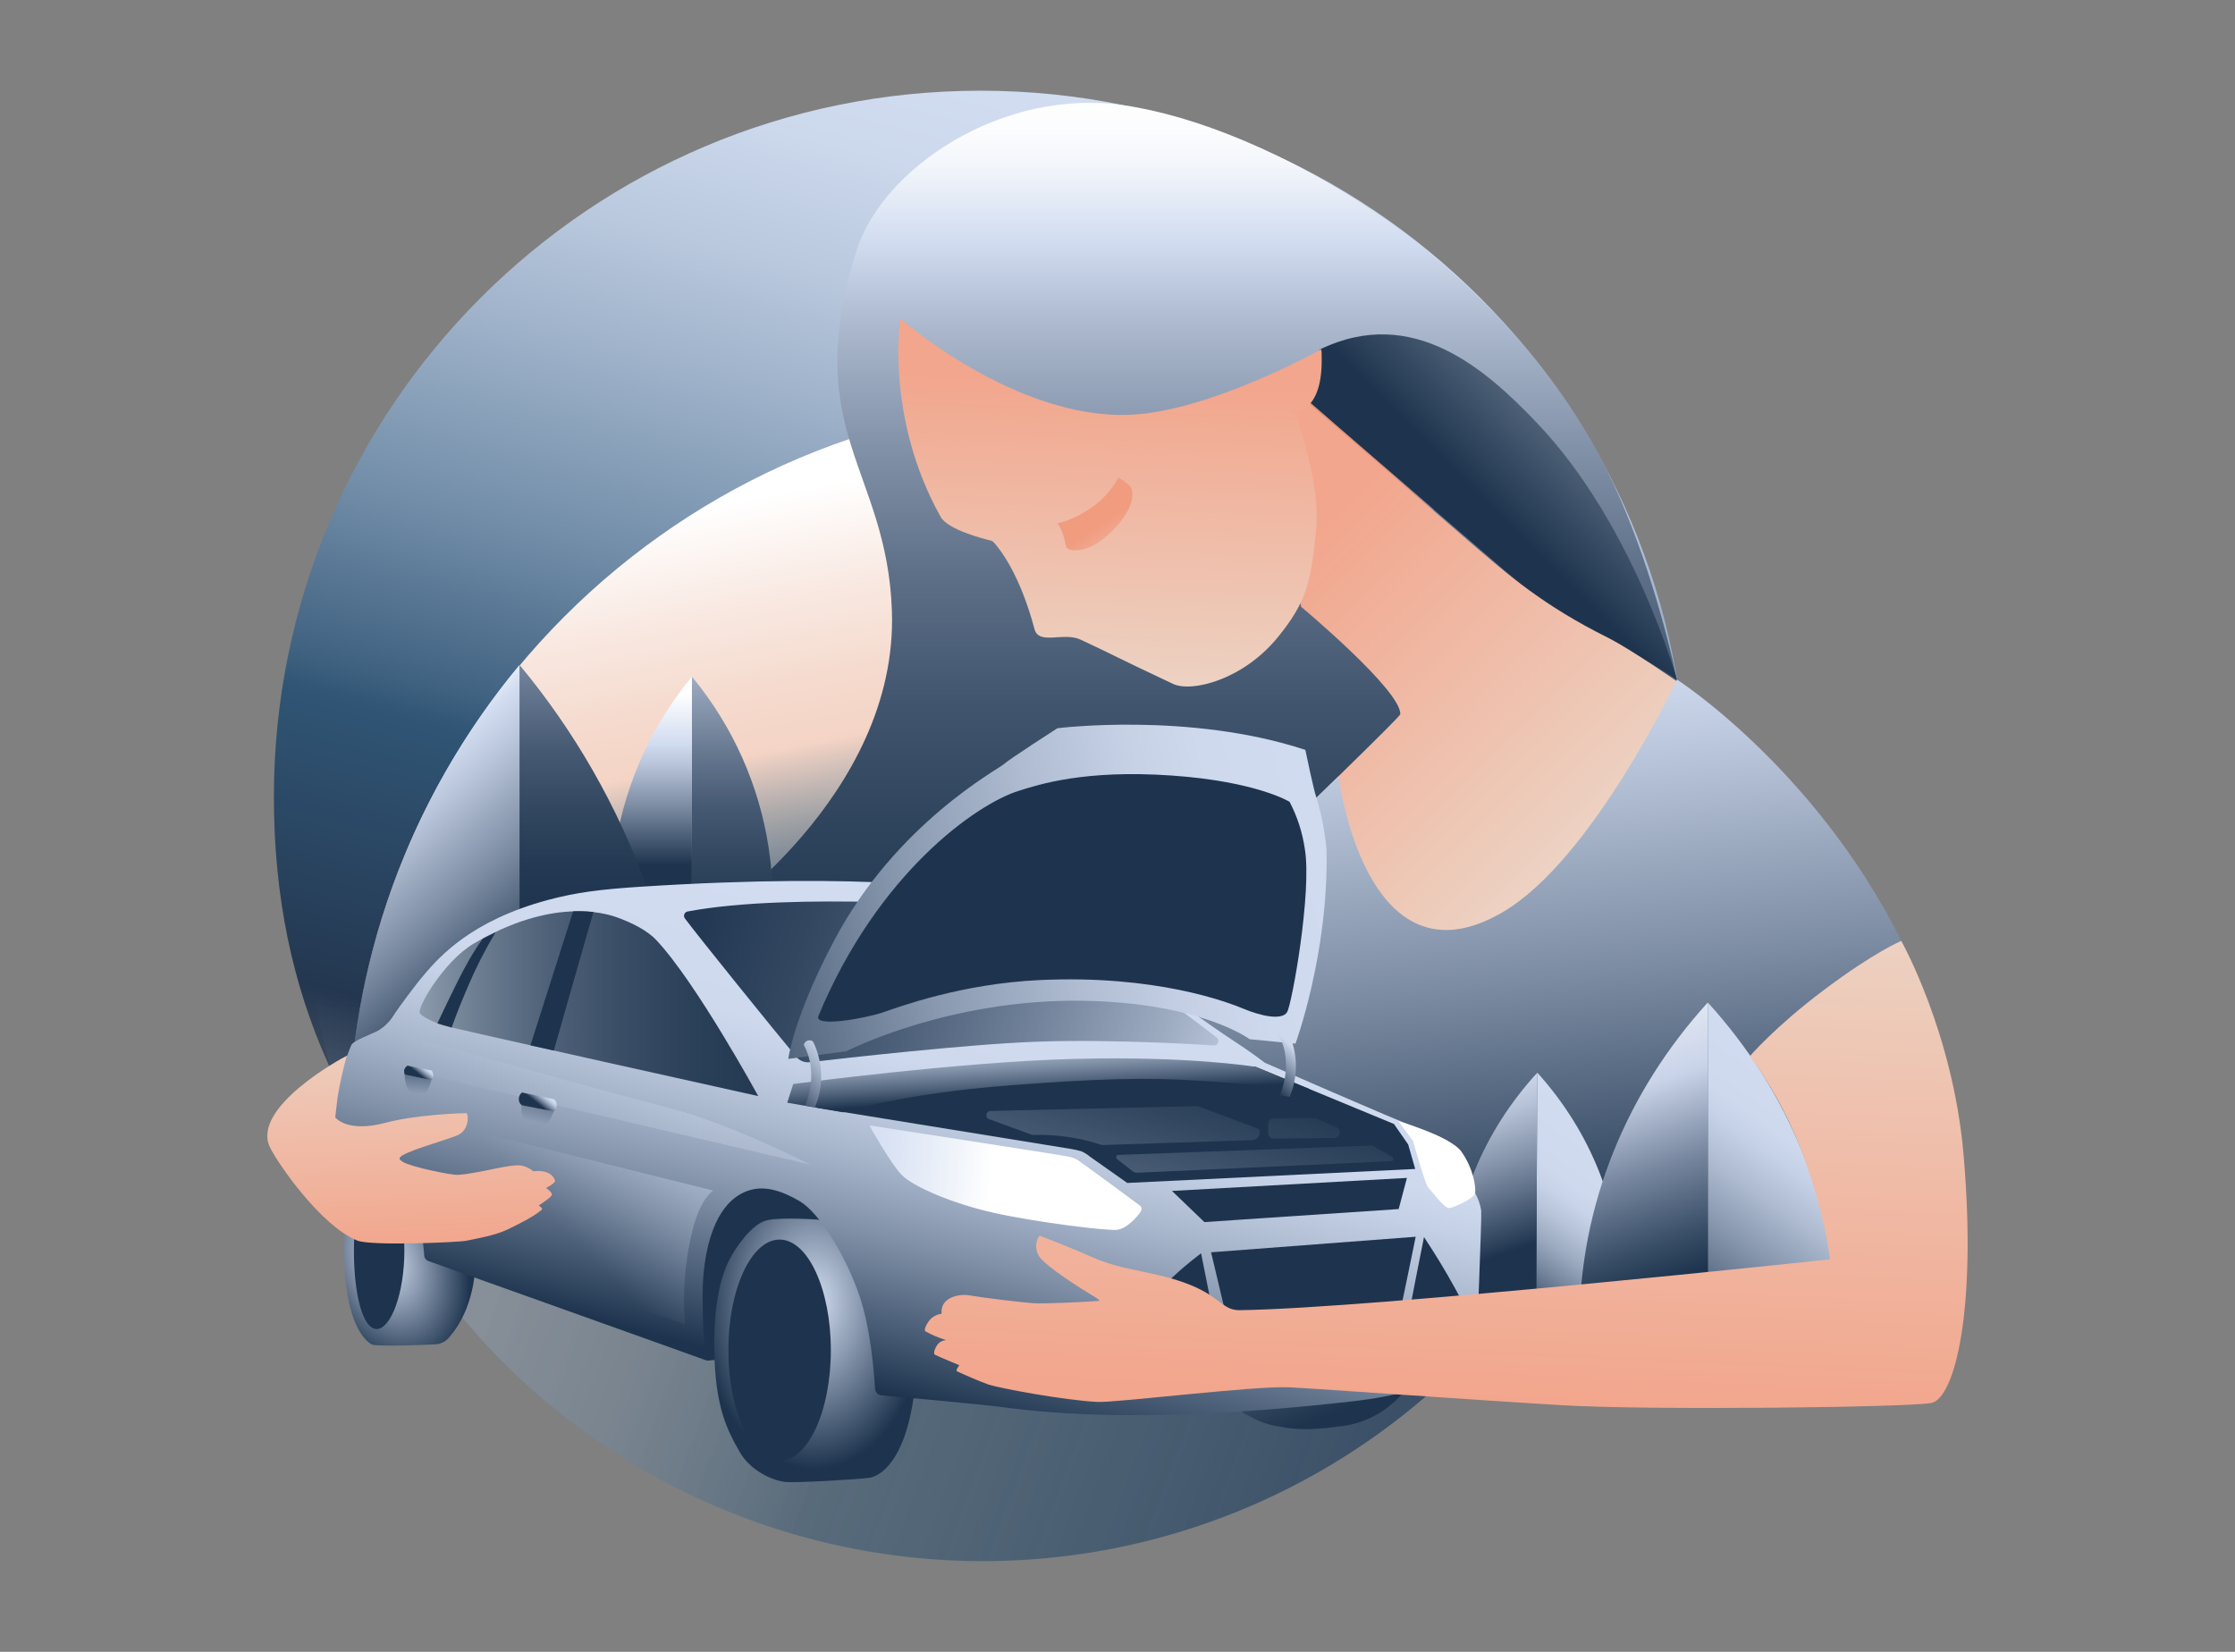 <?xml version="1.0" encoding="UTF-8"?>
<svg id="Layer_1" data-name="Layer 1" xmlns="http://www.w3.org/2000/svg" width="460" height="340" xmlns:xlink="http://www.w3.org/1999/xlink" viewBox="0 0 460 340">
  <rect x="0" y="0" width="460" height="340" fill="#808080" stroke="none"/>
  <defs>
    <style>
      .cls-1 {
        fill: url(#radial-gradient-2);
      }

      .cls-2 {
        fill: url(#linear-gradient-8);
      }

      .cls-3 {
        fill: url(#linear-gradient-7);
      }

      .cls-4 {
        fill: url(#linear-gradient-5);
      }

      .cls-5 {
        fill: url(#linear-gradient-6);
      }

      .cls-6 {
        fill: url(#linear-gradient-9);
      }

      .cls-7 {
        fill: url(#linear-gradient-4);
      }

      .cls-8 {
        fill: url(#linear-gradient-3);
      }

      .cls-9 {
        fill: url(#linear-gradient-2);
      }

      .cls-10 {
        fill: url(#radial-gradient);
      }

      .cls-11 {
        fill: url(#linear-gradient);
      }

      .cls-12 {
        fill: url(#linear-gradient-43);
      }

      .cls-13 {
        fill: url(#linear-gradient-40);
      }

      .cls-14 {
        fill: url(#linear-gradient-41);
      }

      .cls-15 {
        fill: url(#linear-gradient-42);
      }

      .cls-16 {
        fill: url(#linear-gradient-48);
      }

      .cls-17 {
        fill: url(#linear-gradient-45);
      }

      .cls-18 {
        fill: url(#linear-gradient-47);
      }

      .cls-19 {
        fill: url(#linear-gradient-44);
      }

      .cls-20 {
        fill: url(#linear-gradient-46);
      }

      .cls-21 {
        fill: url(#linear-gradient-10);
      }

      .cls-22 {
        fill: url(#linear-gradient-11);
      }

      .cls-23 {
        fill: url(#linear-gradient-12);
      }

      .cls-24 {
        fill: url(#linear-gradient-13);
      }

      .cls-25 {
        fill: url(#linear-gradient-19);
      }

      .cls-26 {
        fill: url(#linear-gradient-14);
      }

      .cls-27 {
        fill: url(#linear-gradient-21);
      }

      .cls-28 {
        fill: url(#linear-gradient-20);
      }

      .cls-29 {
        fill: url(#linear-gradient-22);
      }

      .cls-30 {
        fill: url(#linear-gradient-23);
      }

      .cls-31 {
        fill: url(#linear-gradient-28);
      }

      .cls-32 {
        fill: url(#linear-gradient-25);
      }

      .cls-33 {
        fill: url(#linear-gradient-32);
      }

      .cls-34 {
        fill: url(#linear-gradient-31);
      }

      .cls-35 {
        fill: url(#linear-gradient-33);
      }

      .cls-36 {
        fill: url(#linear-gradient-30);
      }

      .cls-37 {
        fill: url(#linear-gradient-15);
      }

      .cls-38 {
        fill: url(#linear-gradient-16);
      }

      .cls-39 {
        fill: url(#linear-gradient-17);
      }

      .cls-40 {
        fill: url(#linear-gradient-18);
      }

      .cls-41 {
        fill: url(#linear-gradient-35);
      }

      .cls-42 {
        fill: url(#linear-gradient-34);
      }

      .cls-43 {
        fill: url(#linear-gradient-36);
      }

      .cls-44 {
        fill: url(#linear-gradient-38);
      }

      .cls-45 {
        fill: url(#linear-gradient-27);
      }

      .cls-46 {
        fill: url(#linear-gradient-24);
      }

      .cls-47 {
        fill: url(#linear-gradient-26);
      }

      .cls-48 {
        fill: url(#linear-gradient-29);
      }

      .cls-49 {
        fill: url(#linear-gradient-37);
      }

      .cls-50 {
        fill: url(#linear-gradient-39);
      }
    </style>
    <linearGradient id="linear-gradient" x1="41.89" y1="-4118.5" x2="450.25" y2="-4270.12" gradientTransform="translate(0 -3996.23) scale(1 -1)" gradientUnits="userSpaceOnUse">
      <stop offset=".05" stop-color="#d2ddf1" stop-opacity=".3"/>
      <stop offset=".16" stop-color="#b8c7dd" stop-opacity=".33"/>
      <stop offset=".32" stop-color="#6e89a4" stop-opacity=".42"/>
      <stop offset=".42" stop-color="#305575" stop-opacity=".5"/>
      <stop offset=".84" stop-color="#243750"/>
      <stop offset=".85" stop-color="#243750" stop-opacity="0"/>
    </linearGradient>
    <linearGradient id="linear-gradient-2" x1="242.52" y1="-4002.5" x2="150.74" y2="-4358.04" gradientTransform="translate(0 -3996.23) scale(1 -1)" gradientUnits="userSpaceOnUse">
      <stop offset=".05" stop-color="#d2ddf1"/>
      <stop offset=".11" stop-color="#ccd8ec"/>
      <stop offset=".18" stop-color="#bac9de"/>
      <stop offset=".26" stop-color="#9cb0c8"/>
      <stop offset=".36" stop-color="#738ea9"/>
      <stop offset=".46" stop-color="#406281"/>
      <stop offset=".48" stop-color="#305575"/>
      <stop offset=".64" stop-color="#243750"/>
      <stop offset=".8" stop-color="#243750" stop-opacity="0"/>
    </linearGradient>
    <linearGradient id="linear-gradient-3" x1="226.08" y1="-4235.5" x2="197.38" y2="-4090.41" gradientTransform="translate(0 -3996.23) scale(1 -1)" gradientUnits="userSpaceOnUse">
      <stop offset=".14" stop-color="#f4d4c5" stop-opacity="0"/>
      <stop offset=".24" stop-color="#276180" stop-opacity=".1"/>
      <stop offset=".38" stop-color="#6c8897" stop-opacity=".4"/>
      <stop offset=".65" stop-color="#f4d4c5"/>
      <stop offset=".73" stop-color="#f5dacd"/>
      <stop offset=".86" stop-color="#f9e9e2"/>
      <stop offset="1" stop-color="#fff"/>
    </linearGradient>
    <linearGradient id="linear-gradient-4" x1="245.76" y1="-3999.16" x2="245.76" y2="-4256.61" gradientTransform="translate(0 -3996.23) scale(1 -1)" gradientUnits="userSpaceOnUse">
      <stop offset=".04" stop-color="#fff"/>
      <stop offset=".09" stop-color="#fcfdfe"/>
      <stop offset=".12" stop-color="#f3f6fb"/>
      <stop offset=".15" stop-color="#e3eaf6"/>
      <stop offset=".18" stop-color="#d2ddf1"/>
      <stop offset=".25" stop-color="#abb8cd"/>
      <stop offset=".35" stop-color="#8090a7"/>
      <stop offset=".45" stop-color="#5d6f87"/>
      <stop offset=".55" stop-color="#41556e"/>
      <stop offset=".65" stop-color="#2e435c"/>
      <stop offset=".75" stop-color="#223852"/>
      <stop offset=".85" stop-color="#1e344e"/>
    </linearGradient>
    <linearGradient id="linear-gradient-5" x1="364.31" y1="-4045.85" x2="301.47" y2="-4109.09" gradientTransform="translate(0 -3996.23) scale(1 -1)" gradientUnits="userSpaceOnUse">
      <stop offset="0" stop-color="#cfd9e6"/>
      <stop offset=".15" stop-color="#b7c3d1"/>
      <stop offset=".47" stop-color="#79899c"/>
      <stop offset=".89" stop-color="#1e344e"/>
    </linearGradient>
    <linearGradient id="linear-gradient-6" x1="292.71" y1="-4116.14" x2="275.07" y2="-4106.13" gradientTransform="translate(0 -3996.23) scale(1 -1)" gradientUnits="userSpaceOnUse">
      <stop offset="0" stop-color="#f19b7f" stop-opacity="0"/>
      <stop offset=".04" stop-color="#f09a7f" stop-opacity=".06"/>
      <stop offset=".31" stop-color="#ea987c" stop-opacity=".39"/>
      <stop offset=".55" stop-color="#e6957a" stop-opacity=".65"/>
      <stop offset=".75" stop-color="#e39379" stop-opacity=".84"/>
      <stop offset=".91" stop-color="#e19278" stop-opacity=".96"/>
      <stop offset="1" stop-color="#e09278"/>
    </linearGradient>
    <linearGradient id="linear-gradient-7" x1="134.09" y1="-4137.54" x2="134.09" y2="-4184.02" gradientTransform="translate(0 -3996.23) scale(1 -1)" gradientUnits="userSpaceOnUse">
      <stop offset=".03" stop-color="#fff"/>
      <stop offset=".25" stop-color="#d2ddf1"/>
      <stop offset=".34" stop-color="#bac6db"/>
      <stop offset=".53" stop-color="#7c8ca3"/>
      <stop offset=".79" stop-color="#1e344e"/>
    </linearGradient>
    <linearGradient id="linear-gradient-8" x1="150.71" y1="-4101.86" x2="150.71" y2="-4209.25" gradientTransform="translate(0 -3996.23) scale(1 -1)" gradientUnits="userSpaceOnUse">
      <stop offset="0" stop-color="#fff"/>
      <stop offset=".09" stop-color="#fdfdfe"/>
      <stop offset=".13" stop-color="#f5f8fc"/>
      <stop offset=".17" stop-color="#e8eef8"/>
      <stop offset=".19" stop-color="#d6e0f2"/>
      <stop offset=".2" stop-color="#d2ddf1"/>
      <stop offset=".24" stop-color="#c0cce1"/>
      <stop offset=".35" stop-color="#8f9eb4"/>
      <stop offset=".46" stop-color="#667890"/>
      <stop offset=".56" stop-color="#475a73"/>
      <stop offset=".67" stop-color="#30455e"/>
      <stop offset=".76" stop-color="#233852"/>
      <stop offset=".85" stop-color="#1e344e"/>
    </linearGradient>
    <linearGradient id="linear-gradient-9" x1="64.28" y1="-4164.89" x2="114.72" y2="-4222.9" gradientTransform="translate(0 -3996.23) scale(1 -1)" gradientUnits="userSpaceOnUse">
      <stop offset="0" stop-color="#fff"/>
      <stop offset=".09" stop-color="#d2ddf1"/>
      <stop offset=".19" stop-color="#bac6db"/>
      <stop offset=".41" stop-color="#7c8ca3"/>
      <stop offset=".7" stop-color="#1e344e"/>
    </linearGradient>
    <linearGradient id="linear-gradient-10" x1="124.52" y1="-4081.35" x2="124.52" y2="-4204.69" xlink:href="#linear-gradient-8"/>
    <linearGradient id="linear-gradient-11" x1="305.47" y1="-4199.58" x2="239.43" y2="-4132.19" gradientTransform="translate(0 -3996.23) scale(1 -1)" gradientUnits="userSpaceOnUse">
      <stop offset="0" stop-color="#ecd6c8"/>
      <stop offset=".29" stop-color="#eec7b5"/>
      <stop offset=".97" stop-color="#f2a68d"/>
    </linearGradient>
    <linearGradient id="linear-gradient-12" x1="312.21" y1="-4134.51" x2="326.72" y2="-4265.08" gradientTransform="translate(0 -3996.23) scale(1 -1)" gradientUnits="userSpaceOnUse">
      <stop offset="0" stop-color="#d2ddf1"/>
      <stop offset=".15" stop-color="#bac6db"/>
      <stop offset=".48" stop-color="#7c8ca3"/>
      <stop offset=".92" stop-color="#1e344e"/>
    </linearGradient>
    <linearGradient id="linear-gradient-13" x1="331.87" y1="-4205.29" x2="298.4" y2="-4253.1" gradientTransform="translate(29.11 -3980.7) rotate(.28) scale(1 -1)" gradientUnits="userSpaceOnUse">
      <stop offset="0" stop-color="#fff"/>
      <stop offset=".09" stop-color="#d2ddf1"/>
      <stop offset=".41" stop-color="#ced9ee"/>
      <stop offset=".47" stop-color="#c8d3e9"/>
      <stop offset=".54" stop-color="#b7c4d9"/>
      <stop offset=".63" stop-color="#9caac0"/>
      <stop offset=".72" stop-color="#75869d"/>
      <stop offset=".82" stop-color="#445871"/>
      <stop offset=".89" stop-color="#1e344e"/>
    </linearGradient>
    <linearGradient id="linear-gradient-14" x1="282.39" y1="-4177.4" x2="302.54" y2="-4236.8" gradientTransform="translate(29.11 -3980.7) rotate(.28) scale(1 -1)" gradientUnits="userSpaceOnUse">
      <stop offset="0" stop-color="#fff"/>
      <stop offset=".08" stop-color="#f0f3f9"/>
      <stop offset=".22" stop-color="#dbe2f0"/>
      <stop offset=".36" stop-color="#ced8eb"/>
      <stop offset=".48" stop-color="#cad4e9"/>
      <stop offset=".56" stop-color="#b6c2d7"/>
      <stop offset=".72" stop-color="#8392a9"/>
      <stop offset=".95" stop-color="#324660"/>
      <stop offset="1" stop-color="#1e344e"/>
    </linearGradient>
    <linearGradient id="linear-gradient-15" x1="383.95" y1="-4209.01" x2="337.28" y2="-4275.68" gradientTransform="translate(0 -3996.23) scale(1 -1)" gradientUnits="userSpaceOnUse">
      <stop offset="0" stop-color="#fff"/>
      <stop offset=".09" stop-color="#d2ddf1"/>
      <stop offset=".33" stop-color="#ced9ee"/>
      <stop offset=".39" stop-color="#c5d1e6"/>
      <stop offset=".49" stop-color="#adbad0"/>
      <stop offset=".62" stop-color="#8595ac"/>
      <stop offset=".77" stop-color="#4f627a"/>
      <stop offset=".89" stop-color="#1e344e"/>
    </linearGradient>
    <linearGradient id="linear-gradient-16" x1="319.14" y1="-4184.12" x2="344.7" y2="-4259.48" gradientTransform="translate(0 -3996.23) scale(1 -1)" gradientUnits="userSpaceOnUse">
      <stop offset="0" stop-color="#fff"/>
      <stop offset=".12" stop-color="#f9fafc"/>
      <stop offset=".29" stop-color="#e8ecf5"/>
      <stop offset=".49" stop-color="#cbd5ea"/>
      <stop offset=".5" stop-color="#cad4e9"/>
      <stop offset=".72" stop-color="#75859d"/>
      <stop offset=".91" stop-color="#364b64"/>
      <stop offset="1" stop-color="#1e344e"/>
    </linearGradient>
    <linearGradient id="linear-gradient-17" x1="259.92" y1="-4253.7" x2="273.95" y2="-4289.78" gradientTransform="translate(0 -3996.23) scale(1 -1)" gradientUnits="userSpaceOnUse">
      <stop offset=".51" stop-color="#1e344e" stop-opacity="0"/>
      <stop offset=".6" stop-color="#1e344e" stop-opacity=".13"/>
      <stop offset=".75" stop-color="#1e344e" stop-opacity=".48"/>
      <stop offset=".94" stop-color="#1e344e"/>
    </linearGradient>
    <linearGradient id="linear-gradient-18" x1="179.35" y1="-4227.97" x2="59.71" y2="-4284.47" gradientTransform="translate(0 -3996.23) scale(1 -1)" gradientUnits="userSpaceOnUse">
      <stop offset=".31" stop-color="#1e344e"/>
      <stop offset=".89" stop-color="#1e344e"/>
    </linearGradient>
    <radialGradient id="radial-gradient" cx="-644.43" cy="-3639.32" fx="-644.43" fy="-3639.32" r="22.14" gradientTransform="translate(-1192.03 -4939.72) rotate(-20.66) scale(1 -1.46)" gradientUnits="userSpaceOnUse">
      <stop offset="0" stop-color="#d2ddf1"/>
      <stop offset=".28" stop-color="#8e9db3"/>
      <stop offset=".72" stop-color="#1e344e"/>
    </radialGradient>
    <radialGradient id="radial-gradient-2" cx="167.51" cy="-3642.39" fx="167.51" fy="-3642.39" r="32.52" gradientTransform="translate(0 -5086.33) scale(1 -1.47)" xlink:href="#radial-gradient"/>
    <linearGradient id="linear-gradient-19" x1="88.17" y1="-4240.35" x2="75.38" y2="-4256.52" xlink:href="#linear-gradient-18"/>
    <linearGradient id="linear-gradient-20" x1="149.9" y1="-4274.14" x2="171" y2="-4274.14" xlink:href="#linear-gradient-18"/>
    <linearGradient id="linear-gradient-21" x1="206.77" y1="-4168.79" x2="176.02" y2="-4289.3" gradientTransform="translate(0 -3996.23) scale(1 -1)" gradientUnits="userSpaceOnUse">
      <stop offset=".09" stop-color="#d2ddf1"/>
      <stop offset=".39" stop-color="#ced9ee"/>
      <stop offset=".45" stop-color="#c4d0e5"/>
      <stop offset=".56" stop-color="#aab8ce"/>
      <stop offset=".69" stop-color="#8090a7"/>
      <stop offset=".84" stop-color="#465a73"/>
      <stop offset=".94" stop-color="#1e344e"/>
    </linearGradient>
    <linearGradient id="linear-gradient-22" x1="277.95" y1="-4207.76" x2="159.64" y2="-4263.63" xlink:href="#linear-gradient-18"/>
    <linearGradient id="linear-gradient-23" x1="64.71" y1="-4202.82" x2="189.71" y2="-4202.82" gradientTransform="translate(0 -3996.23) scale(1 -1)" gradientUnits="userSpaceOnUse">
      <stop offset=".01" stop-color="#cfd9e6"/>
      <stop offset=".06" stop-color="#b8c3d2"/>
      <stop offset=".16" stop-color="#8f9eaf"/>
      <stop offset=".27" stop-color="#6c7d91"/>
      <stop offset=".38" stop-color="#506279"/>
      <stop offset=".5" stop-color="#3a4e66"/>
      <stop offset=".63" stop-color="#2a3f58"/>
      <stop offset=".78" stop-color="#213750"/>
      <stop offset=".99" stop-color="#1e344e"/>
    </linearGradient>
    <linearGradient id="linear-gradient-24" x1="214.58" y1="-4199.62" x2="215.89" y2="-4223.27" gradientTransform="translate(0 -3996.23) scale(1 -1)" gradientUnits="userSpaceOnUse">
      <stop offset="0" stop-color="#fff"/>
      <stop offset=".09" stop-color="#d2ddf1"/>
      <stop offset=".33" stop-color="#ced9ee"/>
      <stop offset=".4" stop-color="#c5d1e6"/>
      <stop offset=".51" stop-color="#adbad0"/>
      <stop offset=".66" stop-color="#8595ac"/>
      <stop offset=".82" stop-color="#4f627a"/>
      <stop offset=".95" stop-color="#1e344e"/>
    </linearGradient>
    <linearGradient id="linear-gradient-25" x1="291.33" y1="-4238.99" x2="300.51" y2="-4229.59" gradientTransform="translate(0 -3996.23) scale(1 -1)" gradientUnits="userSpaceOnUse">
      <stop offset="0" stop-color="#fff"/>
      <stop offset=".75" stop-color="#fff"/>
    </linearGradient>
    <linearGradient id="linear-gradient-26" x1="259.22" y1="-4180.14" x2="230.99" y2="-4278.95" gradientTransform="translate(0 -3996.23) scale(1 -1)" gradientUnits="userSpaceOnUse">
      <stop offset=".34" stop-color="#d2ddf1" stop-opacity="0"/>
      <stop offset=".47" stop-color="#d2ddf1" stop-opacity=".1"/>
      <stop offset=".74" stop-color="#d2ddf1" stop-opacity=".36"/>
      <stop offset=".88" stop-color="#d2ddf1" stop-opacity=".5"/>
    </linearGradient>
    <linearGradient id="linear-gradient-27" x1="277.2" y1="-4228.46" x2="117.21" y2="-4176.87" gradientTransform="translate(0 -3996.23) scale(1 -1)" gradientUnits="userSpaceOnUse">
      <stop offset="0" stop-color="#fff"/>
      <stop offset=".01" stop-color="#f4f6fb"/>
      <stop offset=".04" stop-color="#e1e8f6"/>
      <stop offset=".06" stop-color="#d6e0f2"/>
      <stop offset=".09" stop-color="#d2ddf1"/>
      <stop offset=".25" stop-color="#9dabc1"/>
      <stop offset=".41" stop-color="#6f8098"/>
      <stop offset=".56" stop-color="#4c5f78"/>
      <stop offset=".7" stop-color="#334761"/>
      <stop offset=".83" stop-color="#233953"/>
      <stop offset=".93" stop-color="#1e344e"/>
    </linearGradient>
    <linearGradient id="linear-gradient-28" x1="256.65" y1="-4255.57" x2="241.43" y2="-4274.79" xlink:href="#linear-gradient-18"/>
    <linearGradient id="linear-gradient-29" x1="-6471.55" y1="-4253.56" x2="-6484.42" y2="-4269.81" gradientTransform="translate(-6188.39 -3996.23) rotate(-180)" xlink:href="#linear-gradient-18"/>
    <linearGradient id="linear-gradient-30" x1="287.67" y1="-4239.11" x2="265.88" y2="-4266.63" xlink:href="#linear-gradient-18"/>
    <linearGradient id="linear-gradient-31" x1="229.2" y1="-4245.56" x2="285.81" y2="-4241.89" xlink:href="#linear-gradient-18"/>
    <linearGradient id="linear-gradient-32" x1="65.68" y1="-4222.78" x2="154.92" y2="-4222.78" gradientTransform="translate(0 -3996.23) scale(1 -1)" gradientUnits="userSpaceOnUse">
      <stop offset=".15" stop-color="#d2ddf1" stop-opacity="0"/>
      <stop offset=".43" stop-color="#d2ddf1" stop-opacity=".1"/>
      <stop offset=".88" stop-color="#d2ddf1" stop-opacity=".3"/>
    </linearGradient>
    <linearGradient id="linear-gradient-33" x1="102.13" y1="-4260.32" x2="140.2" y2="-4224.61" gradientTransform="translate(0 -3996.23) scale(1 -1)" gradientUnits="userSpaceOnUse">
      <stop offset=".34" stop-color="#d2ddf1" stop-opacity="0"/>
      <stop offset=".5" stop-color="#d2ddf1" stop-opacity=".1"/>
      <stop offset=".83" stop-color="#d2ddf1" stop-opacity=".36"/>
      <stop offset=".88" stop-color="#d2ddf1" stop-opacity=".4"/>
    </linearGradient>
    <linearGradient id="linear-gradient-34" x1="85.61" y1="-4222.17" x2="86.56" y2="-4212.72" gradientTransform="translate(0 -3996.23) scale(1 -1)" gradientUnits="userSpaceOnUse">
      <stop offset=".09" stop-color="#1e344e" stop-opacity="0"/>
      <stop offset=".94" stop-color="#1e344e"/>
    </linearGradient>
    <linearGradient id="linear-gradient-35" x1="109.71" y1="-4228.47" x2="113.01" y2="-4214.26" gradientTransform="translate(0 -3996.23) scale(1 -1)" gradientUnits="userSpaceOnUse">
      <stop offset=".09" stop-color="#1e344e" stop-opacity="0"/>
      <stop offset=".15" stop-color="#1e344e" stop-opacity=".09"/>
      <stop offset=".5" stop-color="#1e344e" stop-opacity=".59"/>
      <stop offset=".77" stop-color="#1e344e" stop-opacity=".89"/>
      <stop offset=".94" stop-color="#1e344e"/>
    </linearGradient>
    <linearGradient id="linear-gradient-36" x1="109.18" y1="-4198.12" x2="122.14" y2="-4198.12" xlink:href="#linear-gradient-18"/>
    <linearGradient id="linear-gradient-37" x1="90.02" y1="-4197.94" x2="101.99" y2="-4197.94" xlink:href="#linear-gradient-18"/>
    <linearGradient id="linear-gradient-38" x1="306.64" y1="-4162.11" x2="129.98" y2="-4207.21" gradientTransform="translate(0 -3996.23) scale(1 -1)" gradientUnits="userSpaceOnUse">
      <stop offset="0" stop-color="#fff"/>
      <stop offset=".09" stop-color="#d2ddf1"/>
      <stop offset=".3" stop-color="#ced9ee"/>
      <stop offset=".38" stop-color="#c6d1e6"/>
      <stop offset=".5" stop-color="#afbcd2"/>
      <stop offset=".66" stop-color="#8999b0"/>
      <stop offset=".83" stop-color="#566981"/>
      <stop offset="1" stop-color="#1e344e"/>
    </linearGradient>
    <linearGradient id="linear-gradient-39" x1="168.38" y1="-4181.04" x2="268.88" y2="-4181.04" xlink:href="#linear-gradient-18"/>
    <linearGradient id="linear-gradient-40" x1="163.09" y1="-4234.81" x2="217.82" y2="-4239.98" gradientTransform="translate(0 -3996.23) scale(1 -1)" gradientUnits="userSpaceOnUse">
      <stop offset=".2" stop-color="#d2ddf1"/>
      <stop offset=".36" stop-color="#dae3f4"/>
      <stop offset=".61" stop-color="#f0f4fa"/>
      <stop offset=".75" stop-color="#fff"/>
    </linearGradient>
    <linearGradient id="linear-gradient-41" x1="156.1" y1="-4227.25" x2="174.55" y2="-4210.23" gradientTransform="translate(0 -3996.23) scale(1 -1)" gradientUnits="userSpaceOnUse">
      <stop offset=".27" stop-color="#1e344e"/>
      <stop offset=".31" stop-color="#2f445d"/>
      <stop offset=".5" stop-color="#73839b"/>
      <stop offset=".66" stop-color="#a4b2c8"/>
      <stop offset=".78" stop-color="#c3cee4"/>
      <stop offset=".84" stop-color="#ced9ee"/>
    </linearGradient>
    <linearGradient id="linear-gradient-42" x1="257.82" y1="-4222.09" x2="274.85" y2="-4204.66" gradientTransform="translate(0 -3996.23) scale(1 -1)" gradientUnits="userSpaceOnUse">
      <stop offset=".16" stop-color="#1e344e"/>
      <stop offset=".49" stop-color="#b5c2d8"/>
      <stop offset=".54" stop-color="#ced9ee"/>
    </linearGradient>
    <linearGradient id="linear-gradient-43" x1="83.43" y1="-4202.67" x2="85.74" y2="-4264.9" gradientTransform="translate(0 -3996.23) scale(1 -1)" gradientUnits="userSpaceOnUse">
      <stop offset="0" stop-color="#ecd6c8"/>
      <stop offset=".25" stop-color="#eec7b5"/>
      <stop offset=".81" stop-color="#f2a68d"/>
    </linearGradient>
    <linearGradient id="linear-gradient-44" x1="301.55" y1="-4175.24" x2="296.6" y2="-4287.52" xlink:href="#linear-gradient-11"/>
    <linearGradient id="linear-gradient-45" x1="112.77" y1="-4220.43" x2="110.24" y2="-4223.62" xlink:href="#linear-gradient-15"/>
    <linearGradient id="linear-gradient-46" x1="87.92" y1="-4214.99" x2="85.9" y2="-4217.55" xlink:href="#linear-gradient-15"/>
    <linearGradient id="linear-gradient-47" x1="225.62" y1="-4142.22" x2="229.01" y2="-4058.94" xlink:href="#linear-gradient-43"/>
    <linearGradient id="linear-gradient-48" x1="233.86" y1="-4114.2" x2="226.81" y2="-4103.75" gradientTransform="translate(0 -3996.23) scale(1 -1)" gradientUnits="userSpaceOnUse">
      <stop offset="0" stop-color="#f19b7f" stop-opacity="0"/>
      <stop offset=".1" stop-color="#f19b7f" stop-opacity=".03"/>
      <stop offset=".23" stop-color="#f19b7f" stop-opacity=".1"/>
      <stop offset=".37" stop-color="#f19b7f" stop-opacity=".21"/>
      <stop offset=".54" stop-color="#f19b7f" stop-opacity=".38"/>
      <stop offset=".71" stop-color="#f19b7f" stop-opacity=".59"/>
      <stop offset=".89" stop-color="#f19b7f" stop-opacity=".84"/>
      <stop offset="1" stop-color="#f19b7f"/>
    </linearGradient>
  </defs>
  <circle class="cls-11" cx="202.28" cy="181.82" r="139.51"/>
  <path class="cls-9" d="M347.2,164.08c0-80.31-65.1-145.41-145.41-145.41S56.37,83.77,56.37,164.08c0,41.25,15.55,72.4,43.13,98.87,43.59-2.24,174.45,1.71,208.64.3,25.14-26.89,39.11-62.35,39.06-99.17Z"/>
  <path class="cls-8" d="M71.72,234.25c0-83.88,68-151.89,151.89-151.89s151.89,68,151.89,151.89"/>
  <path class="cls-7" d="M145.63,189.86s39.25-25.95,37.94-64.11c-1.01-29.33-18.94-36.77-7.33-74.04,5.29-17,29.92-33.72,55.14-30.03,29.44,4.3,77.49,31.14,99.41,75.22,7.35,14.79,12.24,32.94,14.35,42.97,7.48,35.56-40.73,191.43-138.99,110.5-11.9-9.8-60.51-60.51-60.51-60.51Z"/>
  <path class="cls-4" d="M271.62,71.95c19.25-9.37,34.42,4.28,44.81,15.21,19.92,20.94,28.7,52.72,28.7,52.72-8.3-5.55-22.99-12.85-22.99-12.85-3.91-2.41-5.78-3.83-11.84-9.05-21.2-18.29-40.74-35.06-40.74-35.06,0,0,2.51-2.48,2.05-10.96Z"/>
  <path class="cls-5" d="M266.42,84.74l3.34-1.79c1,.86,10.75,9.36,13.91,12.07,5.31,4.56,11.43,9.84,11.43,9.84-2.77,5.04-5.05,10.33-6.79,15.81-2.73,9.2-6.08,17.21-6.08,17.21,0,0-3.15-3.1-7.98-7.68-2-1.9-6.69-5.87-6.69-5.87,0,0,3.77-9.72,3.41-18.93-.36-9.21-4.55-20.67-4.55-20.67Z"/>
  <path class="cls-3" d="M142.4,216.46v-77.17c-17.96,21.66-21.7,51.77-9.6,77.17h9.6Z"/>
  <path class="cls-2" d="M153.63,212.79c10.12-24.69,5.81-52.95-11.21-73.5v.02s-.01,73.49-.01,73.49h11.23Z"/>
  <path class="cls-6" d="M106.92,260.53v-123.6l-.03-.03c-22.76,27.38-35.21,61.88-35.18,97.49,0,8.76.73,17.51,2.21,26.15h32.99Z"/>
  <path class="cls-21" d="M140.91,253.84c.82-6.45,1.22-12.95,1.22-19.46.03-35.61-12.41-70.1-35.18-97.49l-.03.03v116.91h33.99Z"/>
  <path class="cls-22" d="M267.79,124.89s20.67,17.26,20.41,22.13c-.03.52-19.81,19.67-36.3,35.7-12.57,12.21-22.94,22.4-22.94,22.4l-12.06,11.54,9.2,7.14s10.88,2.65,19.23,6.68c5.03-3.63,16.65-13.94,21.32-17.29,1.6-1.15,3.16-2.19,4.69-3.12,22.98-14.1,38.77-6.24,48.56-12.13,21.3-12.82,25.52-57.5,25.52-57.5,0,0-9.73-6.81-14.56-9.22-13.11-6.55-20.26-12.68-29.06-20.26-22.15-19.06-37.82-32.57-37.82-32.57l3.8,46.5Z"/>
  <path class="cls-23" d="M275.48,159.77s5.52,44.26,33.6,28.1c18.6-10.71,36.06-48,36.06-48,0,0,30.54,19.64,47.98,57.54,2.41,5.24-1.02,42.56-1.02,42.56,0,0-4.04,26.67-14.32,25.23-10.28-1.44-40.47,2.55-40.47,2.55l-6.73,1.73-71.62,6.05,8.43-44.29-22-22.89,4.56-23.72,25.54-24.86Z"/>
  <path class="cls-24" d="M316.43,220.82l-.03.03-.27,56.24,16.25.08c.8-4.01,1.22-8.08,1.24-12.17.09-16.76-6.37-32.16-17.18-44.18Z"/>
  <path class="cls-26" d="M316.13,276.26l.27-55.4-.03-.03c-10.93,11.92-17.54,27.26-17.61,44.01-.02,3.8.31,7.6.97,11.34l16.4.08Z"/>
  <path class="cls-37" d="M351.54,206.39l-.04.05v78.4s26.43-5.26,26.43-11.56c.02-25.42-9.89-48.73-26.39-66.89Z"/>
  <path class="cls-38" d="M351.49,287.78v-81.34l-.04-.05c-16.5,18.16-26.41,41.47-26.39,66.89,0,5.86.54,7.89,1.56,13.49l24.88,1.01Z"/>
  <path class="cls-39" d="M289.02,286.36c-2.97,3.69-7.16,6.18-11.82,7.03-6.35.93-9.81,1.07-14.01.2-4.3-.49-8.5-3.61-8.5-3.61l34.33-3.61Z"/>
  <path class="cls-40" d="M70.3,252.62l75.33,27.44,48.21-4.93,1.66-10.32-4.4-8.3c-5.22-1.68-10.29-3.82-15.14-6.38-7.51-4.04-19.67-11.7-19.67-11.7l-86.59-5.13.6,19.33Z"/>
  <path class="cls-10" d="M97.78,261.28s-.25,8.11-5.17,13.78c-.61.84-1.52,1.41-2.54,1.6-.91.13-12.53.57-13.51.08-1.15-.58-6.39-4.36-5.63-22.65.36-8.72,1.75-12.88,3.43-14.24,1.68-1.36,5.69-1.81,5.69-1.81l11.33,3.49,6.4,19.75Z"/>
  <path class="cls-1" d="M178.94,304.18c-2.05.29-15.6,1.14-17.6.82-3.07-.49-7.11-2.66-9.08-6.11-2.57-4.52-5.08-9.12-5.25-21.21-.15-11.1,1.98-16.22,3.19-18.55,1.21-2.33,4.57-7.28,7.68-7.97,3.11-.69,10.96-.09,10.96-.09,0,0,8.28-6.73,12.17,10.44,3.88,17.17,7.26,21.96,6.99,26.4-2.19,14.52-7.95,16.11-9.06,16.27Z"/>
  <path class="cls-25" d="M83.23,257.43c0,8.88-2.83,16.13-5.71,16.13s-4.68-7.18-4.68-16.06,1.8-16.09,4.68-16.09,5.71,7.15,5.71,16.03Z"/>
  <ellipse class="cls-28" cx="160.45" cy="277.91" rx="10.55" ry="22.77"/>
  <path class="cls-27" d="M303.47,245.33c.71,1.19,1.19,2.51,1.39,3.88.13,1.81-.94,26.83-.94,28.05.03.85-.15,1.69-.52,2.46-.43.86-7.03,6.64-24.68,8.67-44.91,5.16-66.14,2.01-73.06,1.16-5.82-.71-19.86-1.96-24.2-2.34-.74-.06-1.32-.66-1.36-1.4-.19-3.29-.89-12.23-3.17-18.97-2.85-8.41-8.28-17.21-12.36-19.61-4.08-2.39-7.31-3.11-10.22-2.27s-7.72,3.82-9.32,15.21c-.64,4.59-.39,8.61-.32,12.3.08,2.54.34,5.07.78,7.57l-57.33-20.49c-.47-.17-.8-.6-.84-1.1-.2-2.61-1-10.86-3.21-15.72-2.65-5.82-4.76-7.66-6.51-8.05-1.83-.47-3.77.15-4.98,1.61-1.36,1.62-1.84,3.49-2.16,6.47-.35,3.24-.13,9.71-.13,9.71,0,0-.88-7.51-.88-9.51s-2.39-15.63,2.85-27.84c.39-.91,4.08-2.25,5.37-2.9,1.35-.77,2.48-1.86,3.3-3.17.98-1.57,4.67-6.53,6.53-8.68,2.89-3.34,9.47-10.91,25.31-15.14,5.79-1.55,10.75-2.18,19.09-2.72,47.82-3.06,68.27.65,73.84,1.55,5.57.91,22.65,11,26.66,14.5,4.01,3.49,17.47,13.07,21.1,15.4,3.62,2.33,6.86,4.8,6.86,4.8,0,0,27.05,11.83,30.71,13.15,3.95,1.42,7.06,2.6,9.22,4.69,1.14,1.1,3.19,8.73,3.19,8.73Z"/>
  <path class="cls-29" d="M168.14,228.01l52.19,8.46c.78.13,1.55.3,2.31.53.61.28,1.17.64,1.68,1.07l7.69,5.42,59.26-2.88-1.44-5.04-2.93-4.22-28.53-11.8-75.48,1.79-14.75,6.66Z"/>
  <path class="cls-30" d="M156.07,225.61s-62.98-13.96-64.88-14.56-4.34-1.82-4.77-2.48c-.69-1.05,4.94-10.74,11.08-14.35,15.98-9.41,26.73-6.41,29.57-5.37,2.85,1.04,6.06,2.57,8.02,4.66,8.22,8.74,20.97,32.1,20.97,32.1Z"/>
  <path class="cls-46" d="M207.77,223.4c17.3-1.31,27.63-1.74,40.05-.89,14.44.99,21.77,1.68,21.77,1.68l-11.26-4.62s-13.48-2.23-37.2-1.62c-23.72.61-57.87,5.17-57.87,5.17l-1.23,3.85,11.54,1.98s12.06-3.87,34.2-5.54Z"/>
  <path class="cls-32" d="M287.82,230.76l3.01,4.11s2.5,8.86,3.07,9.48c.95,1.04,3.41,4.39,4.36,4.31s5.17-1.98,5.35-3.1c.17-1.12-.28-4.9-2.81-8.5-2.22-3.15-12.97-6.29-12.97-6.29Z"/>
  <path class="cls-47" d="M261.01,233.2v-1.85c0-.63.51-1.15,1.14-1.15l8.25-.09c.16,0,.32.03.47.09l4.2,1.81c.58.25.85.93.6,1.51-.18.42-.59.69-1.05.7l-12.44.13c-.64,0-1.16-.5-1.16-1.14,0,0,0,0,0-.01ZM259.14,232.39l-12.47-4.66c-.14-.04-.29-.05-.44-.05l-42.36.99c-.48.01-.86.41-.85.9,0,.32.19.6.47.75l8.49,3.1c.24.12.51.19.78.18,2.98-.07,5.96.18,8.89.73,1.64.31,3.25.73,4.82,1.26.19.06.38.09.58.09l30.7-1.02c.88-.03,1.57-.76,1.54-1.64,0-.21-.06-.42-.15-.62ZM234.14,241.38l52.2-2.38c.26-.01.46-.23.45-.49,0-.16-.1-.31-.24-.39l-3.8-2.16c-.2-.11-.42-.17-.65-.16l-51.93,1.92c-.26,0-.46.23-.45.49,0,.14.07.27.18.35l3.17,2.48c.3.24.68.36,1.07.34Z"/>
  <path class="cls-45" d="M141.53,187.61c-.49.09-.82.56-.73,1.05.02.14.08.27.16.38,2.66,3.59,18.36,23.03,22.86,28.41.66.84,1.71,1.29,2.78,1.19,6.6-.77,32.32-3.7,46.62-4.22,16.5-.61,36.64.76,36.64.76.5,0,.9-.41.9-.92,0-.28-.13-.53-.35-.7-4.5-3.54-16.91-12.83-24.8-17.55-6.15-3.66-12.65-6.68-19.4-9.03-.07-.02-.13-.04-.2-.04-2.3-.19-42.99-3.42-64.48.67Z"/>
  <path class="cls-31" d="M247.2,257.98s-13.38,9.58-18.94,22.03c-.75,3.21-.78,1.49-.06,1.94s21.22,1.75,23.31.99c.71-.26-.17-2.85-.69-6.21s-3.61-18.75-3.61-18.75Z"/>
  <path class="cls-48" d="M293.09,254.64c4.55,6.84,8.51,14.04,11.86,21.54.75,3.21.78,1.49.06,1.94s-14.14,2.24-16.23,1.48c-.71-.26.17-2.85.69-6.21.52-3.37,3.61-18.75,3.61-18.75Z"/>
  <path class="cls-36" d="M249.26,257.77s4.63,19.56,5.83,24.34c.12.5.59.84,1.1.82,5.81-.31,29.59-4.21,30.01-4.58.45-.39,5.17-23.79,5.17-23.79l-42.11,3.2Z"/>
  <polygon class="cls-34" points="241.21 245.13 247.88 251.54 287.87 248.86 289.57 242.45 241.21 245.13"/>
  <path class="cls-33" d="M166.85,239.74l-89.24-20.9s3.57-1.27,4.75-3.13c.6-.85,1.29-1.64,2.05-2.35,0,0,40.91,11.56,53.25,14.67s29.19,11.71,29.19,11.71Z"/>
  <path class="cls-35" d="M146.78,245.06s-2.48,1.5-4.11,7.59c-1.68,6.5-2.24,13.24-1.67,19.92l-51.64-17.66.31-24.1,57.11,14.24Z"/>
  <path class="cls-42" d="M83.28,221.14s.05,2.7,1.09,3.52,2.93.72,3.45.03c.43-.73.75-1.51.96-2.33l-5.5-1.22Z"/>
  <path class="cls-41" d="M107.36,227.49s-.36,2.82,1.36,3.76,2.62.73,3.52.25,1.72-2.72,1.72-2.72l-6.6-1.29Z"/>
  <path class="cls-43" d="M122.14,187.71c-.15.42-8.15,28.52-8.15,28.52l-4.81-1.07,8.78-27.58c1.39-.05,2.79-.01,4.18.13Z"/>
  <path class="cls-49" d="M101.99,191.91c-2.15,3.58-4.05,7.3-5.68,11.14-2.22,5.13-3.34,8.45-3.34,8.45l-2.95-.85s1.74-3.77,4.16-8.62c3.21-6.44,5.25-8.87,5.25-8.87l2.57-1.25Z"/>
  <path class="cls-44" d="M162.24,217.95s1.08-8.64,9.53-24.53c12.72-23.92,33.64-35.05,34.76-36.08,1.12-1.04,11.1-7.45,11.1-7.45,0,0,27.21-3.4,51.03,4.46.1.51,1.75,8.35,2.23,9.68,1.11,3.56,1.82,7.23,2.13,10.95.46,21.23-6.39,39.83-6.39,39.83l-9.43-.91s-9.99-7.51-34.26-7.91c-27.67-.46-48.76,10.39-48.76,10.39l-11.95,1.57Z"/>
  <path class="cls-50" d="M265.42,165.04c1.59,3.04,2.65,6.33,3.14,9.73,1.47,8.77-2.63,31.81-3.65,33.55-1.01,1.72-5.25.87-8.96-.68-3.3-1.38-18.08-7.03-41.97-5.91-16.19.76-28.9,5.51-32.38,6.69-3.37,1.14-14.18,3.16-13.15.68,12.24-29.42,32.48-43.55,41.12-46.29,4.31-1.37,13.68-4.41,31.47-3.19,17.63,1.21,24.38,5.42,24.38,5.42Z"/>
  <path class="cls-13" d="M178.94,231.65s4.31,7.77,6.64,10.18,10.53,5.95,19.16,7.85c8.63,1.9,23.12,3.71,25.2,3.45s4.22-2.83,4.74-3.6c.52-.78.26-1.12-.17-1.47s-11.22-8.28-12.25-8.97c-.71-.54-1.54-.89-2.42-1.04-1.12-.26-40.89-6.41-40.89-6.41Z"/>
  <path class="cls-14" d="M167.71,227.93c1.79-4.21,1.72-8.97-.18-13.13-.18-.35-.28-.72-1.01-.66-.54.03-.98.41-1.09.94,3.31,6.09.25,12.49.25,12.49l2.03.35Z"/>
  <path class="cls-15" d="M265.42,225.8c1.79-4.21,1.72-8.97-.18-13.13-.18-.35-.28-.72-1.01-.66-.54.03-.98.41-1.09.94,3.31,6.09.25,12.49.25,12.49l2.03.35Z"/>
  <path class="cls-12" d="M68.99,229.98s2.39,3.26,10.41,1.11c6.12-1.64,15.45-1.97,16.54-1.97.46,0,.77,3.03-1.35,4.33-1.38.85-9.46,2.97-11.68,4.32-.9.54-.89.83,0,1.38,1.71,1.06,10.05,2.76,11.36,2.67,4.66-.32,10.73-2.34,13.15-1.9.87.21,1.68.6,2.38,1.16,0,0,3.53-.6,4.43,1.87.2.55-1.85,1.57-1.85,1.57,0,0,1.57,1.03,1.14,1.57-.53.66-1.08.94-2.63,2.04,0,0,.92.59.63.85-1.79,1.58-5.36,3.23-6.04,3.59-3.03,1.62-6.02,2.08-9.49,2.81-1.58.33-19.57,1.12-22.45-.03-7.43-2.96-16.37-15.85-17.98-19.2-3.95-8.19,14.89-18.43,15.88-18.88-.86,2.87-1.52,5.8-1.98,8.77l-.46,3.93Z"/>
  <path class="cls-19" d="M376.65,259.21s-94.55,10.14-121.51,10.46c-3.75.04-3.85-3.01-11.63-5.75-6.88-2.42-12.55-2.37-18.91-5.25-3.34-1.51-9.27-3.82-10.38-4.23-.18-.07-.38,0-.48.15-.69,1.25-.64,2.78.12,3.98,1.34,2.1,8.81,6.8,11.57,8.44.37.22,1.12.72.69.76-3.24.25-11.41.61-13.4.47-2.53-.18-10.2-1.1-13.35-1.64-1.69-.29-5.91.27-5.57,3.8-.77.11-1.5.43-2.1.93-.88.84-1.69,2.41-1.21,2.71,1.35.75,2.78,1.35,4.26,1.79-.77.04-1.47.44-1.9,1.07-.47.71-.84,1.74-.39,1.96.86.43,4.98,2.14,4.98,2.14,0,0-.82,1.1-.49,1.25,1.16.55,4.66,2.09,6.42,2.7,2.32.8,15.63,3.26,22.52,3.61,3.8.19,32.43-3.37,39.47-3.01,7.04.36,38,2.61,56.22,3.69,18.22,1.08,71.13.44,75.9-.46,4.77-.9,9.46-18.88,6.64-51.27-2.18-25-12.81-43.84-12.81-43.84,0,0-5.47,2.23-16.11,10.24-9.95,7.5-15.04,13.48-15.04,13.48,4.16,5.69,7.58,11.88,10.19,18.42,5.34,13.63,6.27,23.37,6.27,23.37Z"/>
  <path class="cls-17" d="M114.1,226.26l-6.66-1.39c-.38.29-.62.72-.65,1.2-.07.54.15,1.08.58,1.42l6.6,1.29c.32-.25.53-.62.59-1.03.08-.54-.09-1.09-.46-1.49Z"/>
  <path class="cls-20" d="M88.91,220.36c.14.31.24.65.28.99.01.37-.13.73-.4,1l-5.48-1.18c-.12-.31-.16-.64-.13-.96.14-.35.37-.66.68-.87l5.04,1.02Z"/>
  <path class="cls-18" d="M185.27,65.58s-3.11,20.39,8.34,40.82c1.46,2.61,8.67,4.47,10.3,4.86.23.05.43.17.59.34,1.08,1.16,5.32,6.25,8.42,17.89.9,3.37,5.99.53,9.47,2.16,8.04,3.76,5.81,2.88,19.02,9.11,3.9,1.84,14.4-.87,21.48-9.47,6.25-7.6,6.88-11.78,7.97-21.95s-4.43-24.62-4.43-24.62c0,0,5.52.3,5.6-10.35.02-2.95-.14-2.44-.14-2.44,0,0-22.78,12.71-39.2,13.44-23.72,1.06-47.41-19.81-47.41-19.81Z"/>
  <path class="cls-16" d="M217.61,107.71s3.28-.49,7.38-3.48c2.16-1.55,3.93-3.57,5.2-5.91,0,0,2.3,1.25,2.65,2.19.93,2.46-1.01,6.25-5.14,9.91s-8.07,3.12-8.28,2.07c-.82-4.07-1.81-4.78-1.81-4.78Z"/>
</svg>